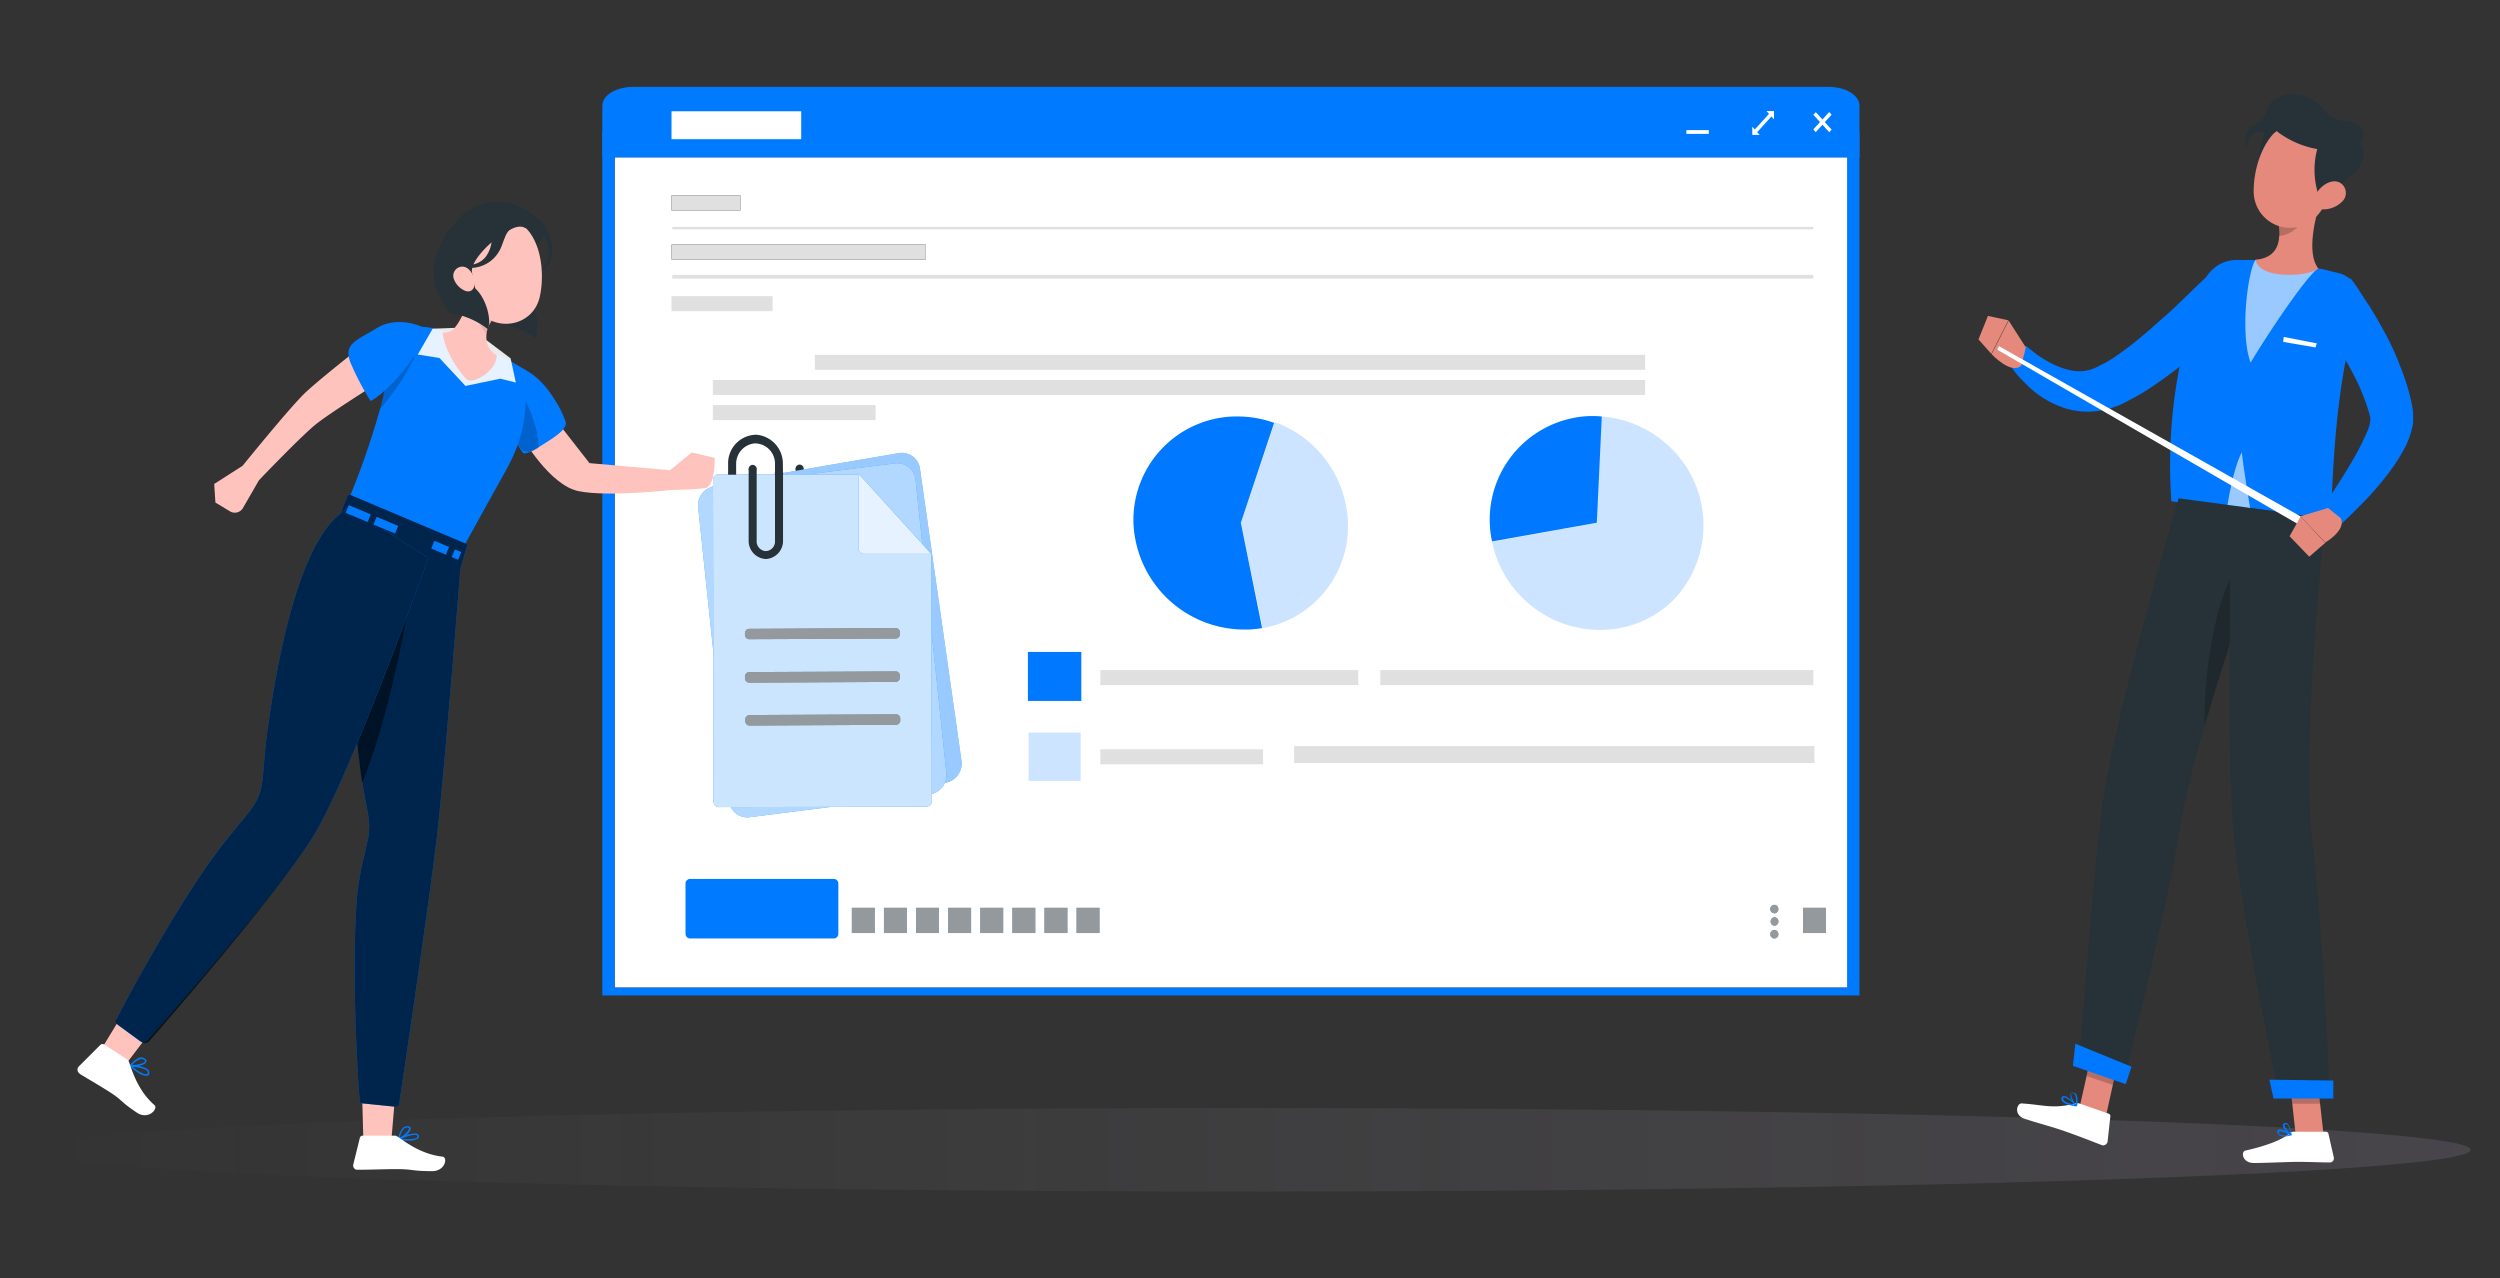 <svg id="Layer_1" data-name="Layer 1" xmlns="http://www.w3.org/2000/svg" xmlns:xlink="http://www.w3.org/1999/xlink" viewBox="0 0 352 180"><rect x="0" y="0" width="352" height="180" fill="#333333" stroke="none"/><defs><style>.cls-1{opacity:0.4;}.cls-2{fill:url(#linear-gradient);}.cls-11,.cls-13,.cls-21,.cls-3,.cls-7,.cls-9{fill:#fff;}.cls-4{fill:#007bff;}.cls-5{fill:#e0e0e0;}.cls-6{fill:#263238;}.cls-17,.cls-7,.cls-8{opacity:0.5;}.cls-10,.cls-11,.cls-13,.cls-15,.cls-16,.cls-17,.cls-20,.cls-21,.cls-22,.cls-7,.cls-9{isolation:isolate;}.cls-9{opacity:0.6;}.cls-10{opacity:0.2;}.cls-11,.cls-16{opacity:0.7;}.cls-12{opacity:0.8;}.cls-13{opacity:0.9;}.cls-14{fill:#ffc3bd;}.cls-15{opacity:0.1;}.cls-18{fill:#e4897b;}.cls-19,.cls-22{fill:#0078ff;}.cls-20,.cls-22{opacity:0.2;}.cls-21{opacity:0.6;}</style><linearGradient id="linear-gradient" x1="4.12" y1="161.89" x2="347.88" y2="161.89" gradientUnits="userSpaceOnUse"><stop offset="0" stop-color="#fff" stop-opacity="0"/><stop offset="1" stop-color="#dfcaf9" stop-opacity="0.3"/></linearGradient></defs><g id="freepik--Shadow--inject-31" class="cls-1"><ellipse id="freepik--path--inject-31" class="cls-2" cx="176" cy="161.89" rx="171.88" ry="5.88"/></g><rect class="cls-3" x="86.55" y="22.15" width="174.55" height="116.9"/><path class="cls-4" d="M260.07,19.6V139.05H86.55V19.6H260.07m1.74-1.11h-177V140.16h177Z"/><path class="cls-4" d="M89.16,12.23h168.3c2.4,0,4.35,1.18,4.35,2.64v7.28h-177V14.87C84.81,13.41,86.76,12.23,89.16,12.23Z"/><rect class="cls-3" x="94.55" y="15.67" width="18.26" height="3.93"/><rect class="cls-3" x="237.44" y="18.32" width="3.16" height="0.53"/><polygon class="cls-3" points="255.32 16.16 255.66 15.79 257.89 18.25 257.56 18.62 255.32 16.16"/><polygon class="cls-3" points="255.31 18.23 257.55 15.77 257.89 16.15 255.65 18.61 255.31 18.23"/><polygon class="cls-3" points="246.93 18.39 249.31 15.77 249.65 16.14 247.27 18.77 246.93 18.39"/><polygon class="cls-3" points="247.77 19 246.72 19 246.72 17.84 247.77 19"/><polygon class="cls-3" points="248.72 15.63 249.78 15.63 249.78 16.8 248.72 15.63"/><rect class="cls-5" x="94.66" y="31.95" width="160.65" height="0.34"/><rect class="cls-5" x="94.66" y="38.7" width="160.65" height="0.53"/><path class="cls-4" d="M97.15,123.75h20.26a.66.66,0,0,1,.63.69v7a.66.66,0,0,1-.63.7H97.15a.66.66,0,0,1-.63-.7v-7A.66.66,0,0,1,97.15,123.75Z"/><rect class="cls-6" x="94.55" y="34.43" width="35.8" height="2.11"/><rect class="cls-5" x="94.55" y="34.43" width="35.8" height="2.11"/><rect class="cls-5" x="94.55" y="41.7" width="14.23" height="2.11"/><rect class="cls-5" x="114.74" y="49.96" width="116.89" height="2.11"/><rect class="cls-5" x="100.37" y="53.5" width="131.26" height="2.11"/><rect class="cls-5" x="100.37" y="57.04" width="22.91" height="2.11"/><rect class="cls-6" x="94.55" y="27.52" width="9.7" height="2.11"/><rect class="cls-5" x="94.55" y="27.52" width="9.7" height="2.11"/><rect class="cls-6" x="119.94" y="127.82" width="3.23" height="3.55"/><rect class="cls-6" x="124.46" y="127.82" width="3.23" height="3.55"/><rect class="cls-6" x="128.98" y="127.82" width="3.23" height="3.55"/><rect class="cls-6" x="133.5" y="127.82" width="3.23" height="3.55"/><rect class="cls-6" x="138.02" y="127.82" width="3.23" height="3.55"/><rect class="cls-6" x="142.54" y="127.82" width="3.23" height="3.55"/><rect class="cls-6" x="147.06" y="127.82" width="3.23" height="3.55"/><rect class="cls-6" x="151.58" y="127.82" width="3.23" height="3.55"/><rect class="cls-7" x="119.94" y="127.82" width="3.23" height="3.55"/><rect class="cls-7" x="124.46" y="127.82" width="3.23" height="3.55"/><rect class="cls-7" x="128.98" y="127.82" width="3.23" height="3.55"/><rect class="cls-7" x="133.5" y="127.82" width="3.23" height="3.55"/><rect class="cls-7" x="138.02" y="127.82" width="3.23" height="3.55"/><rect class="cls-7" x="142.54" y="127.82" width="3.23" height="3.55"/><rect class="cls-7" x="147.06" y="127.82" width="3.23" height="3.55"/><rect class="cls-7" x="151.58" y="127.82" width="3.23" height="3.55"/><rect class="cls-6" x="253.86" y="127.82" width="3.23" height="3.55"/><rect class="cls-7" x="253.86" y="127.82" width="3.23" height="3.55"/><path class="cls-6" d="M250.4,128a.58.58,0,0,1-.55.6.6.6,0,0,1,0-1.2h0a.57.57,0,0,1,.54.6Z"/><path class="cls-6" d="M250.4,129.74a.59.59,0,0,1-.54.61.58.58,0,0,1-.55-.6.57.57,0,0,1,.54-.6h0A.57.57,0,0,1,250.4,129.74Z"/><path class="cls-6" d="M250.4,131.54a.58.58,0,0,1-.55.6.6.6,0,0,1,0-1.2h0a.57.57,0,0,1,.54.59Z"/><g class="cls-8"><path class="cls-3" d="M250.4,128a.58.58,0,0,1-.55.6.6.6,0,0,1,0-1.2h0a.57.57,0,0,1,.54.6Z"/><path class="cls-3" d="M250.4,129.74a.59.59,0,0,1-.54.61.58.58,0,0,1-.55-.6.57.57,0,0,1,.54-.6h0A.57.57,0,0,1,250.4,129.74Z"/><path class="cls-3" d="M250.4,131.54a.58.58,0,0,1-.55.6.6.6,0,0,1,0-1.2h0a.57.57,0,0,1,.54.59Z"/></g><g id="freepik--attached-files--inject-8"><path class="cls-6" d="M107.86,84a5.62,5.62,0,0,1-5.34-5.87V66.79a.58.58,0,0,1,.71-.46.6.6,0,0,1,.42.46V78.16a4.47,4.47,0,0,0,4,4.8,4.4,4.4,0,0,0,4.37-4.45V66.2a.64.64,0,0,1,.42-.77.58.58,0,0,1,.71.46.81.81,0,0,1,0,.31v12A5.62,5.62,0,0,1,107.86,84Z"/><path class="cls-4" d="M101.22,68.15l25.44-4.37a2.58,2.58,0,0,1,2.89,2.33L135.36,107a2.75,2.75,0,0,1-2.11,3.18l-25.43,4.37a2.58,2.58,0,0,1-2.9-2.32L99.11,71.33A2.77,2.77,0,0,1,101.22,68.15Z"/><path class="cls-9" d="M101.22,68.15l25.44-4.37a2.58,2.58,0,0,1,2.89,2.33L135.36,107a2.75,2.75,0,0,1-2.11,3.18l-25.43,4.37a2.58,2.58,0,0,1-2.9-2.32L99.11,71.33A2.77,2.77,0,0,1,101.22,68.15Z"/><path class="cls-10" d="M107.72,89.48l20.44-3.63a.6.6,0,0,1,.67.53l0,.21a.62.62,0,0,1-.48.73L107.93,91a.59.59,0,0,1-.67-.53l0-.2A.65.65,0,0,1,107.72,89.48Z"/><path class="cls-10" d="M108.08,95.23l20.39-3.61a.59.59,0,0,1,.67.53l0,.2a.65.65,0,0,1-.48.74L108.3,96.7a.6.6,0,0,1-.67-.53l0-.2A.64.64,0,0,1,108.08,95.23Z"/><path class="cls-10" d="M109,101.23l20.39-3.61a.59.59,0,0,1,.67.53l0,.2a.63.63,0,0,1-.48.73l-20.39,3.62a.6.6,0,0,1-.67-.53l0-.21A.63.63,0,0,1,109,101.23Z"/><path class="cls-4" d="M100.54,68.48l25.57-3.25a2.6,2.6,0,0,1,2.81,2.45l4.32,41.07a2.74,2.74,0,0,1-2.23,3.08l-25.57,3.25a2.61,2.61,0,0,1-2.81-2.45L98.31,71.56A2.73,2.73,0,0,1,100.54,68.48Z"/><path class="cls-11" d="M100.54,68.48l25.57-3.25a2.6,2.6,0,0,1,2.81,2.45l4.32,41.07a2.74,2.74,0,0,1-2.23,3.08l-25.57,3.25a2.61,2.61,0,0,1-2.81-2.45L98.31,71.56A2.73,2.73,0,0,1,100.54,68.48Z"/><path class="cls-10" d="M105.75,89.82l20.51-2.72a.6.6,0,0,1,.65.56l0,.2a.64.64,0,0,1-.51.72l-20.5,2.71a.6.6,0,0,1-.65-.56l0-.2A.63.63,0,0,1,105.75,89.82Z"/><path class="cls-10" d="M106.41,95.84l20.51-2.71a.6.6,0,0,1,.65.56l0,.2a.63.63,0,0,1-.51.71l-20.51,2.72a.59.59,0,0,1-.64-.56l0-.2A.64.64,0,0,1,106.41,95.84Z"/><path class="cls-10" d="M107.08,101.87l20.5-2.72a.6.6,0,0,1,.65.56l0,.2a.64.64,0,0,1-.51.72l-20.5,2.71a.6.6,0,0,1-.65-.56l0-.2A.63.63,0,0,1,107.08,101.87Z"/><path class="cls-4" d="M131.14,78l.06,34.76a.78.78,0,0,1-.74.82l-29.26.06a.79.79,0,0,1-.74-.8h0l-.07-45.23a.78.78,0,0,1,.73-.81h0l19.71,0Z"/><g class="cls-12"><path class="cls-3" d="M131.14,78l.06,34.76a.78.78,0,0,1-.74.82l-29.26.06a.79.79,0,0,1-.74-.8h0l-.07-45.23a.78.78,0,0,1,.73-.81h0l19.71,0Z"/></g><path class="cls-6" d="M105.47,88.54l20.65-.12a.62.62,0,0,1,.59.64v.21a.61.61,0,0,1-.58.64L105.47,90a.61.61,0,0,1-.58-.64v-.2A.61.61,0,0,1,105.47,88.54Z"/><path class="cls-6" d="M105.47,94.63l20.66-.1a.6.6,0,0,1,.58.63v.21a.61.61,0,0,1-.58.64l-20.65.11a.63.63,0,0,1-.59-.64v-.2A.62.62,0,0,1,105.47,94.63Z"/><path class="cls-6" d="M105.52,100.68l20.66-.11a.61.61,0,0,1,.58.63v.21a.61.61,0,0,1-.58.64l-20.65.11a.61.61,0,0,1-.59-.63v-.21A.61.61,0,0,1,105.52,100.68Z"/><path class="cls-4" d="M120.86,66.68V77.17a.77.77,0,0,0,.74.81h9.52Z"/><path class="cls-13" d="M120.86,66.68V77.17a.77.77,0,0,0,.74.81h9.52Z"/><path class="cls-7" d="M105.47,88.54l20.65-.12a.62.62,0,0,1,.59.64v.21a.61.61,0,0,1-.58.64L105.47,90a.61.61,0,0,1-.58-.64v-.2A.61.61,0,0,1,105.47,88.54Z"/><path class="cls-7" d="M105.47,94.63l20.66-.1a.6.6,0,0,1,.58.63v.21a.61.61,0,0,1-.58.64l-20.65.11a.63.63,0,0,1-.59-.64v-.2A.62.62,0,0,1,105.47,94.63Z"/><path class="cls-7" d="M105.52,100.68l20.66-.11a.61.61,0,0,1,.58.63v.21a.61.61,0,0,1-.58.64l-20.65.11a.61.61,0,0,1-.59-.63v-.21A.61.61,0,0,1,105.52,100.68Z"/><path class="cls-6" d="M110.25,67.43h-1.13V65.29a2.84,2.84,0,0,0-2.86-2.86,2.88,2.88,0,0,0-2.61,2.86v1.52h-1.13V65.29a4,4,0,0,1,4-4.08,4.08,4.08,0,0,1,3.71,4.08Z"/><path class="cls-6" d="M107.83,78.71a2.55,2.55,0,0,1-2.42-2.66v-9.8a.65.65,0,0,1,.42-.78.58.58,0,0,1,.71.47.81.81,0,0,1,0,.31v9.83a1.38,1.38,0,0,0,1.2,1.51,1.33,1.33,0,0,0,1.38-1.32V66.81a.64.64,0,0,1,.42-.78.58.58,0,0,1,.71.46.86.86,0,0,1,0,.32v9.24a2.55,2.55,0,0,1-2.42,2.66Z"/></g><g id="freepik--Character--inject-8"><path class="cls-14" d="M94.45,69s-8.92,1-13,.15-7.89-7.53-7.89-7.53L78,58.81l5,6.4,11.34,1,3.07-2.51,3.23.78s.07,4-1.3,4.23S94.45,69,94.45,69Z"/><path class="cls-4" d="M72.48,51.69s2.69-.06,5.54,4.45a15.4,15.4,0,0,1,1.61,3.19c.39,1-1.56,2.24-3,3.14-1.09.7-2.25,1.46-2.93,1.35a10.51,10.51,0,0,1-1.36-2.34C71.2,58.67,70,51.57,72.48,51.69Z"/><path class="cls-10" d="M71.87,60.2l1.24-3,.9-.73s1.94,3.73,1.8,6.61c-1.54.93-2.43.82-3.43-1.57C72.23,61.12,72.05,60.69,71.87,60.2Z"/><path class="cls-4" d="M74.21,52.24s-.09,4.14-.35,6.25c-.31,2.65-1,4.91-3.16,8.7-2.52,4.53-5.34,9.64-5.34,9.64l-16.19-6.7a113.27,113.27,0,0,0,4.34-12.54,34.66,34.66,0,0,0,1.12-5.81,10.79,10.79,0,0,1,.61-2.91c1.28-3.3,4.18-3.22,7.08-2.29v.18c.06,2.37,2.8,6.41,3.58,6.71,1,.39,4-1.27,4-3.52a.33.33,0,0,0,0-.14C71.7,50.67,74.21,52.24,74.21,52.24Z"/><polygon class="cls-13" points="64.22 46.16 60.92 46.28 58.82 49.92 61.87 50.4 65.54 54.34 70.44 53.32 72.63 53.86 71.89 50.45 68.39 47.82 64.22 46.16"/><path class="cls-14" d="M69.93,50c0,2.25-3.07,3.91-4,3.53-.78-.3-3.52-4.34-3.58-6.71A1.92,1.92,0,0,0,64,46.18c1.36-1.62,2.2-4.53,2.58-6.36l2.66,5.35a3.76,3.76,0,0,0-.64,3.21A2.72,2.72,0,0,0,69.93,50Z"/><path class="cls-15" d="M68.58,43.86l.65,1.31A4.18,4.18,0,0,0,68.5,47a9.14,9.14,0,0,1-2-4.57Z"/><path class="cls-10" d="M58.32,50.41a34.55,34.55,0,0,1-4.8,7.17,34.66,34.66,0,0,0,1.12-5.81,10.79,10.79,0,0,1,.61-2.91l1.67-.4Z"/><path class="cls-14" d="M49.65,49.75s-5.26,4.15-6.85,5.72c-2.36,2.34-8.64,10.11-8.64,10.11l-4,2.56.17,2.62L32.39,72a1.32,1.32,0,0,0,1.81-.46v0l2.26-3.92s5.82-6.1,8-7.87c1.84-1.49,7.87-5.28,7.87-5.28Z"/><path class="cls-4" d="M59.37,46s-3.39-1.6-6.32.2-4.61,2.16-3.77,4.69a38.14,38.14,0,0,0,2.89,5.56C54.11,55.7,60.76,48.63,59.37,46Z"/><path class="cls-14" d="M51,154.63c.09,3.48.17,6.23.17,6.23l3.89.18s.21-2.37.51-6Z"/><path class="cls-4" d="M56.15,160.49a.14.14,0,0,1-.1-.08.11.11,0,0,1,.06-.11,5.19,5.19,0,0,1,2.47-.71.58.58,0,0,1,.34.23.36.36,0,0,1,0,.44,2.17,2.17,0,0,1-1.36.34A9.36,9.36,0,0,1,56.15,160.49Zm.35-.14c.86.09,2,.07,2.25-.2,0,0,.06-.1,0-.22a.3.3,0,0,0-.22-.14.66.66,0,0,0-.21,0A5.63,5.63,0,0,0,56.5,160.35Z"/><path class="cls-4" d="M56.08,160.48a.08.08,0,0,1,0-.09,2.74,2.74,0,0,1,.72-1.65.88.88,0,0,1,.61-.17c.31,0,.4.16.41.28.1.47-1,1.4-1.57,1.63h-.05A.11.11,0,0,1,56.08,160.48Zm1.22-1.72a.58.58,0,0,0-.38.13,2.33,2.33,0,0,0-.62,1.31c.58-.32,1.31-1,1.28-1.33,0,0,0-.1-.22-.12Z"/><path class="cls-3" d="M55.67,159.9l-4.61,0a.4.4,0,0,0-.39.3l-.93,3.77a.61.61,0,0,0,.46.73h.19c1.83,0,3-.07,5.28-.09,2.69,0,2,.27,5.16.29,1.91,0,2.25-2,1.45-2.05C58.57,162.43,56.07,159.88,55.67,159.9Z"/><path class="cls-4" d="M47.83,72.65l1-2.56c.07-.33.22-.51.52-.4l16.18,6.83c.3.12.34.28.17.55l-.88,3s-2.19,28-3.26,37.35c-1.09,9.52-5.37,38.07-5.37,38.07a.39.39,0,0,1-.42.35L51,155.35a.37.37,0,0,1-.35-.35c-.22-2.4-1.21-17.56-.41-28.38.29-3.87,1.38-7,1.67-9.17.33-2.36-.51-3.87-1.2-9.46C49.38,97.5,47.61,80.91,47.83,72.65Z"/><path class="cls-16" d="M47.83,72.65l1-2.56c.07-.33.22-.51.52-.4l16.18,6.83c.3.12.34.28.17.55l-.88,3s-2.19,28-3.26,37.35c-1.09,9.52-5.37,38.07-5.37,38.07a.39.39,0,0,1-.42.35L51,155.35a.37.37,0,0,1-.35-.35c-.22-2.4-1.21-17.56-.41-28.38.29-3.87,1.38-7,1.67-9.17.33-2.36-.51-3.87-1.2-9.46C49.38,97.5,47.61,80.91,47.83,72.65Z"/><path class="cls-17" d="M50.68,108c-.42-3.52-.91-7.71-1.36-12l4.23-8.35,1.8-4.89,2.19,2.6S55,100.49,51,110.19A19.63,19.63,0,0,1,50.68,108Z"/><path class="cls-14" d="M16.77,143.61c-1.81,3-3,4.93-3,4.93L17,150.79,20.65,146Z"/><path class="cls-4" d="M18.31,150.16a.13.13,0,0,1,0-.12.11.11,0,0,1,.11-.07c.08,0,1.92.09,2.46.68a.6.6,0,0,1,.15.4.42.42,0,0,1-.25.41,1.94,1.94,0,0,1-1.33-.43A8.17,8.17,0,0,1,18.31,150.16Zm.38.07c.66.55,1.64,1.17,2,1,0,0,.11-.06.12-.22a.35.35,0,0,0-.1-.24.79.79,0,0,0-.17-.14A5,5,0,0,0,18.69,150.23Z"/><path class="cls-4" d="M18.26,150.12a.09.09,0,0,1,0-.1c0-.05.81-1,1.54-1.13a.84.84,0,0,1,.61.18c.24.18.23.36.18.47-.2.49-1.67.74-2.27.65h0A.14.14,0,0,1,18.26,150.12Zm2-.92a.63.63,0,0,0-.4-.09,2.58,2.58,0,0,0-1.27.86c.66,0,1.69-.24,1.84-.51,0,0,0-.1-.12-.22l0,0Z"/><path class="cls-3" d="M18,149.24l-3.34-2.18a.44.44,0,0,0-.52.05l-3,3a.66.66,0,0,0,0,1l.1.1c1.54.94,2.05,1.2,4,2.42,2.24,1.43,1.5,1.34,4.09,3.07,1.58,1,3-.59,2.41-1.11C18.91,153.14,18.32,149.44,18,149.24Z"/><path class="cls-4" d="M60.31,78.53s-10.62,29.83-16,38.89c-4.76,8-23.47,29-23.47,29a.85.85,0,0,1-1.17.15l-2.94-2.17a.87.87,0,0,1-.25-1.08c1.54-2.89,7.94-14.95,13.74-22.91,2.31-3.17,4.61-5.53,5.66-7.27,1.43-2.29.94-4,1.77-10.18,1.54-11.44,4.93-28.34,11.59-31.46Z"/><path class="cls-16" d="M60.31,78.53s-10.62,29.83-16,38.89c-4.76,8-23.27,29.13-23.27,29.13a.84.84,0,0,1-1.16.14l-3.34-2.43a.56.56,0,0,1-.16-.73c1.28-2.47,7.89-14.95,13.84-23.12,2.31-3.17,4.61-5.53,5.66-7.27,1.43-2.29.94-4,1.77-10.18,1.54-11.44,4.93-28.34,11.59-31.46Z"/><path class="cls-6" d="M72.78,30.73C73,32.17,74.71,33,75.51,34.6c0,0,2.26-2,.67-3.42S72.44,28.47,72.78,30.73Z"/><path class="cls-6" d="M75.55,32.41c1.74.73,2.63,4.16.51,5.44,0,.18.16.3.27.23,2.42-1.39,1.53-5.77-.59-7.29Z"/><path class="cls-6" d="M71.38,33.8a8.7,8.7,0,0,0-2.62,6c0,2.24-1.1,3.73.46,5.34,5.41,1.45,5.45,2.11,6.22,2.47.35-1.1.45-4.24-1-5.31a5.59,5.59,0,0,1-2.32-2.9,15.71,15.71,0,0,1-.42-5.11Z"/><path class="cls-14" d="M65,36.39c.32,3.91.37,5.57,2.4,7.54,3,3,7.77,1.73,8.61-2.19.78-3.53.13-9.32-3.74-10.81a5.34,5.34,0,0,0-6.92,3h0A5.23,5.23,0,0,0,65,36.39Z"/><path class="cls-6" d="M65.66,29.79c-2.89,2.11-5.59,9.21.63,12.76,1.33-.63.46-2,.16-4.27-.19-1.45,2.36-4,3.58-4.75s2.48-2,3.83-1.5a2,2,0,0,0,1.1.29c1.23-.26.84-1,.39-1.64a5.94,5.94,0,0,0-2.78-1.81A7.65,7.65,0,0,0,65.66,29.79Z"/><path class="cls-6" d="M69.21,34.1a4.47,4.47,0,0,1-.86,2.11,3,3,0,0,1-2,1.06,9.42,9.42,0,0,1-2.37-.13,4.66,4.66,0,0,0,6.33-1.82l.09-.16c.28-.55.44-1.15.69-1.72A3.08,3.08,0,0,1,72.14,32a1.52,1.52,0,0,1,1.74.05.57.57,0,0,0,.55-.6.6.6,0,0,0-.17-.38C73.52,31,69.74,30,69.21,34.1Z"/><path class="cls-6" d="M64.26,31.24A11.09,11.09,0,0,0,61.06,38a8.69,8.69,0,0,0,2.41,6.11,11.18,11.18,0,0,1,5.23,2.24c.61-1.66-.51-4.78-1.92-5.84a5.64,5.64,0,0,1-2.32-2.91A16,16,0,0,1,64,32.48Z"/><path class="cls-14" d="M63.93,39.36a2.87,2.87,0,0,0,1.53,1.57c.93.39,1.5-.41,1.37-1.34s-.78-2.05-1.76-2.05a1.29,1.29,0,0,0-1.25,1.32,1.46,1.46,0,0,0,.12.51Z"/><polygon class="cls-4" points="49.11 71.13 52.2 72.42 51.75 73.5 48.67 72.21 49.11 71.13"/><rect class="cls-4" x="53.74" y="72.3" width="1.17" height="3.3" transform="translate(-34.84 95.59) rotate(-67.34)"/><polygon class="cls-4" points="61.16 76.16 63.23 77.02 62.78 78.1 60.71 77.23 61.16 76.16"/><rect class="cls-4" x="63.69" y="77.59" width="1.17" height="0.98" transform="translate(-32.56 107.25) rotate(-67.3)"/></g><g id="freepik--Character--inject-31"><polygon class="cls-18" points="296.54 157.05 292.83 155.8 294.82 146.92 298.49 148.2 296.54 157.05"/><polygon class="cls-18" points="327.16 159.78 323.23 159.78 322.25 150.78 326.15 150.78 327.16 159.78"/><path class="cls-3" d="M323,159.35h4.48a.37.37,0,0,1,.35.23l.78,3.43a.62.62,0,0,1-.43.66H328c-1.52,0-2.61-.08-4.56-.08-1.17,0-4.48.16-6.11.16s-1.84-1.6-1.17-1.75c3-.67,5.26-1.56,6.19-2.42A.82.82,0,0,1,323,159.35Z"/><path class="cls-3" d="M292.91,155.41l4,1.4a.35.35,0,0,1,.23.35l-.39,3.55a.63.63,0,0,1-.58.55.3.3,0,0,1-.16,0c-1.44-.55-3.51-1.37-5.34-2-2.14-.74-3.15-.94-5.65-1.75-1.52-.55-1.05-2.15-.39-2.15,3.12.2,4.29.78,7.29.08A1.35,1.35,0,0,1,292.91,155.41Z"/><path class="cls-19" d="M315.94,43.19c-1.13,1.17-2.18,2.3-3.31,3.35s-2.3,2.15-3.43,3.16a59.7,59.7,0,0,1-7.71,5.73c-.74.43-1.52.82-2.23,1.21-.39.19-.81.39-1.2.54l-.67.24a4.69,4.69,0,0,1-.74.19,10.73,10.73,0,0,1-6.07-.19,13.68,13.68,0,0,1-4.72-2.77c-.62-.59-1.21-1.17-1.79-1.83-.27-.35-.55-.66-.78-1l-.74-1.13,2.69-2,.78.62c.27.2.54.43.81.63A16.81,16.81,0,0,0,288.55,51a10.57,10.57,0,0,0,3.39,1.21,5.44,5.44,0,0,0,2.92-.36l.35-.15.39-.2c.24-.15.55-.27.82-.42A17.37,17.37,0,0,0,298.13,50c1.13-.78,2.23-1.63,3.36-2.57s2.18-1.91,3.31-2.88,2.14-2,3.19-3,2.15-2.11,3.16-3Z"/><path class="cls-18" d="M285.24,48.92l-2.42-3.78-2.41,4.72s2.8,3,4.2,1.59Z"/><polygon class="cls-18" points="279.9 44.48 278.57 47.79 280.37 49.82 282.78 45.1 279.9 44.48"/><polygon class="cls-20" points="294.82 146.96 293.81 151.51 297.51 152.76 298.49 148.2 294.82 146.96"/><polygon class="cls-20" points="326.15 150.78 322.25 150.78 322.76 155.41 326.7 155.41 326.15 150.78"/><path class="cls-19" d="M332.11,43c-4,13.48-3.54,27.82-4.09,30.74-3-.39-16-2.34-22.29-3.15a72,72,0,0,1,4.52-30.75,5,5,0,0,1,4.41-3.23h0c.59,0,1.21,0,1.84,0h1.05a80,80,0,0,1,8.77,1.17,10.71,10.71,0,0,1,1.63.35c.55.15,1,.23,1.44.35h0a3.6,3.6,0,0,1,2.57,4.4C332.11,42.88,332.11,42.92,332.11,43Z"/><polygon class="cls-3" points="321.55 47.44 321.47 48.14 326.03 48.92 326.19 48.34 321.55 47.44"/><path class="cls-21" d="M317.62,36.57c-1.06,1.13-2.3,10.25-.74,14.49,2.57-4.28,7.75-12,9.5-13.28A70,70,0,0,0,317.62,36.57Z"/><path class="cls-18" d="M326.89,27.8c-.93,2.77-2.18,7.87-.47,10-.62.62-3.35,1.16-5.8.78-2-.28-3-1.21-3-2,3.23-.35,3.5-2.69,3.23-4.95Z"/><path class="cls-20" d="M324.4,29.32l-3.55,2.3a10.69,10.69,0,0,1,0,1.6,3.94,3.94,0,0,0,3.35-2.38A3.79,3.79,0,0,0,324.4,29.32Z"/><path class="cls-6" d="M318.44,25.85c-.55-1.2-.75-3.62.27-6.74.82-2.53,3.5-1.71,5.3-1.24s1.17,2.92-.2,4.71S318.44,25.85,318.44,25.85Z"/><path class="cls-18" d="M329,23.91c-1.13,3.7-1.59,5.92-3.93,7.44a5.12,5.12,0,0,1-7.75-4.56c0-3.55,1.79-9,5.8-9.66a5.35,5.35,0,0,1,6.08,4.36A4.6,4.6,0,0,1,329,23.91Z"/><path class="cls-6" d="M326.54,27.72a11.35,11.35,0,0,1-.27-6.74c.46-1.83,3.5-2.3,5.18-1.4,2,1,1.6,3,.16,4.68A22.61,22.61,0,0,1,326.54,27.72Z"/><path class="cls-6" d="M331,20.75c1.52-.08,2.5-2.1,1.25-3-1.4-1.13-3.39,0-5.18-2.49-1.72-2.34-5.89-2.73-7.45-.63-.93,1.21-.07,1.72-2.53,3.16a2.16,2.16,0,0,0-.62,3A2,2,0,0,1,318,18.61c1.13-.24,1.75.66,2.53-.16a13.16,13.16,0,0,0,7.44,2.73C330.67,21.33,331,20.75,331,20.75Z"/><path class="cls-18" d="M329.73,28.43a3.74,3.74,0,0,1-2.61,1.05c-1.24,0-1.55-1.25-.93-2.3s2-2,3.16-1.52A1.68,1.68,0,0,1,329.73,28.43Z"/><path class="cls-6" d="M292.72,150.15l6.27,2.14s6.12-24.08,8-36.08a138.77,138.77,0,0,1,3.43-14.06c2-6.78,4.36-14.15,6.35-19.88,2.1-6,3.58-10.28,3.58-10.28l-13.6-1.83s-9.07,30.86-10.67,42.66C294.51,125.1,292.72,150.15,292.72,150.15Z"/><path class="cls-20" d="M310.41,102.19c2-6.78,4.36-14.15,6.35-19.88l-1.21-3.15C311.93,83,310.21,95.41,310.41,102.19Z"/><path class="cls-6" d="M314.15,71.17s-.66,33.39.23,44.77c1,12.47,6.55,38.58,6.55,38.58h7.13s-1-23.93-2.49-36.09C323.93,104.64,327.4,73,327.4,73Z"/><polygon class="cls-19" points="320.11 154.67 328.53 154.67 328.53 152.14 319.53 152.02 320.11 154.67"/><polygon class="cls-19" points="291.86 150.07 299.3 152.65 300.12 150.19 292.21 146.96 291.86 150.07"/><path class="cls-19" d="M321.63,160a3,3,0,0,0,1-.16s0,0,0-.07,0,0,0-.08-1.4-.86-1.83-.63a.32.32,0,0,0-.15.24.51.51,0,0,0,.19.47A1,1,0,0,0,321.63,160Zm.78-.23a2.34,2.34,0,0,1-1.4,0,.5.5,0,0,1-.16-.35s0-.08,0-.08c.31-.16,1,.15,1.52.47Z"/><path class="cls-19" d="M322.64,159.85h0s0,0,0-.07a2.77,2.77,0,0,0-.54-1.56.34.34,0,0,0-.39-.08h0a.26.26,0,0,0-.28.23c-.07.43.7,1.29,1.13,1.48Zm-.78-1.56a.31.31,0,0,1,.2.08,2.35,2.35,0,0,1,.47,1.21c-.39-.27-.94-1-.86-1.21,0,0,0-.08.19-.08Z"/><path class="cls-19" d="M292.37,155.72s0,0,.08,0v-.07c-.16-.16-1.37-1.41-1.91-1.33a.3.3,0,0,0-.24.2h0a.47.47,0,0,0,0,.46c.31.51,1.44.74,2.07.78Zm-1.76-1.24a4.26,4.26,0,0,1,1.52,1.05c-.85-.16-1.44-.39-1.59-.66a.34.34,0,0,1,0-.28c0-.07,0-.11.07-.11Z"/><path class="cls-19" d="M292.37,155.72h0a.14.14,0,0,0,.08,0,2.85,2.85,0,0,0-.08-1.59.49.49,0,0,0-.43-.28h0c-.23,0-.35,0-.39.16-.2.39.39,1.52.78,1.83C292.33,155.72,292.37,155.72,292.37,155.72Zm-.55-1.79h.08c.16,0,.23.08.27.23a2.15,2.15,0,0,1,.08,1.33c-.35-.43-.74-1.25-.62-1.52A.47.47,0,0,1,291.82,153.93Zm.12-.08"/><path class="cls-19" d="M330.94,39.18a19.13,19.13,0,0,1,1.41,2c.42.66.85,1.32,1.32,2,.82,1.37,1.64,2.73,2.38,4.17a36.07,36.07,0,0,1,2,4.48,29.85,29.85,0,0,1,1.52,5c.08.43.16.94.2,1.37a.73.73,0,0,0,0,.27c0,.08,0,.19,0,.27v.59a4.1,4.1,0,0,1-.16,1A11.44,11.44,0,0,1,338.62,63a25.44,25.44,0,0,1-2.77,4.2,38.88,38.88,0,0,1-3.15,3.59c-1.13,1.13-2.19,2.22-3.39,3.31l-2.54-2.22c1.64-2.49,3.35-5.07,4.76-7.56a33.46,33.46,0,0,0,1.83-3.7,5,5,0,0,0,.39-1.52v-.2h0c0-.27-.16-.58-.2-.85a31.79,31.79,0,0,0-1.4-3.74,41.62,41.62,0,0,0-2-3.78c-.74-1.25-1.44-2.54-2.22-3.74-.39-.63-.78-1.21-1.21-1.83l-1.2-1.8Z"/><path class="cls-18" d="M327.79,71.52l-3.9,1.17,3.51,3.7s3-1.75,2.18-3.43Z"/><polygon class="cls-18" points="322.37 75.5 325.14 78.38 327.4 76.43 323.93 72.73 322.37 75.5"/><path class="cls-21" d="M313.64,71.08s.74-5,2-7.4c.23,2.14,1.17,7.83,1.17,7.83Z"/></g><g id="freepik--Pointer--inject-31"><polygon class="cls-3" points="281.46 48.74 323.94 72.72 323.4 73.71 281.22 49.24 281.46 48.74"/></g><path class="cls-22" d="M224.83,73.6l-.37-15A15.51,15.51,0,0,1,235.17,63a15.18,15.18,0,0,1,.62,21.3c-5.65,5.85-15.28,5.85-21.3,0a15.34,15.34,0,0,1-4.41-8Z"/><path class="cls-19" d="M224.83,73.6l-14.75,2.64A14.59,14.59,0,0,1,221.29,58.9a13.18,13.18,0,0,1,4.24-.25Z"/><path class="cls-22" d="M174.71,73.61l4.78-14.17a15.59,15.59,0,0,1,10.3,14.17,14.56,14.56,0,0,1-12,14.83Z"/><path class="cls-19" d="M174.71,73.61l3,14.83a14.34,14.34,0,0,1-2.64.2,15.64,15.64,0,0,1-15.48-15,14.58,14.58,0,0,1,14.17-15h.45a15.09,15.09,0,0,1,5.19.9Z"/><rect class="cls-5" x="154.93" y="94.35" width="36.31" height="2.11"/><rect class="cls-5" x="194.35" y="94.35" width="60.96" height="2.11"/><rect class="cls-5" x="154.93" y="105.5" width="22.91" height="2.11"/><rect class="cls-5" x="182.21" y="105.05" width="73.26" height="2.39"/><rect class="cls-19" x="144.73" y="91.79" width="7.52" height="6.9"/><rect class="cls-22" x="144.82" y="103.15" width="7.34" height="6.8"/></svg>